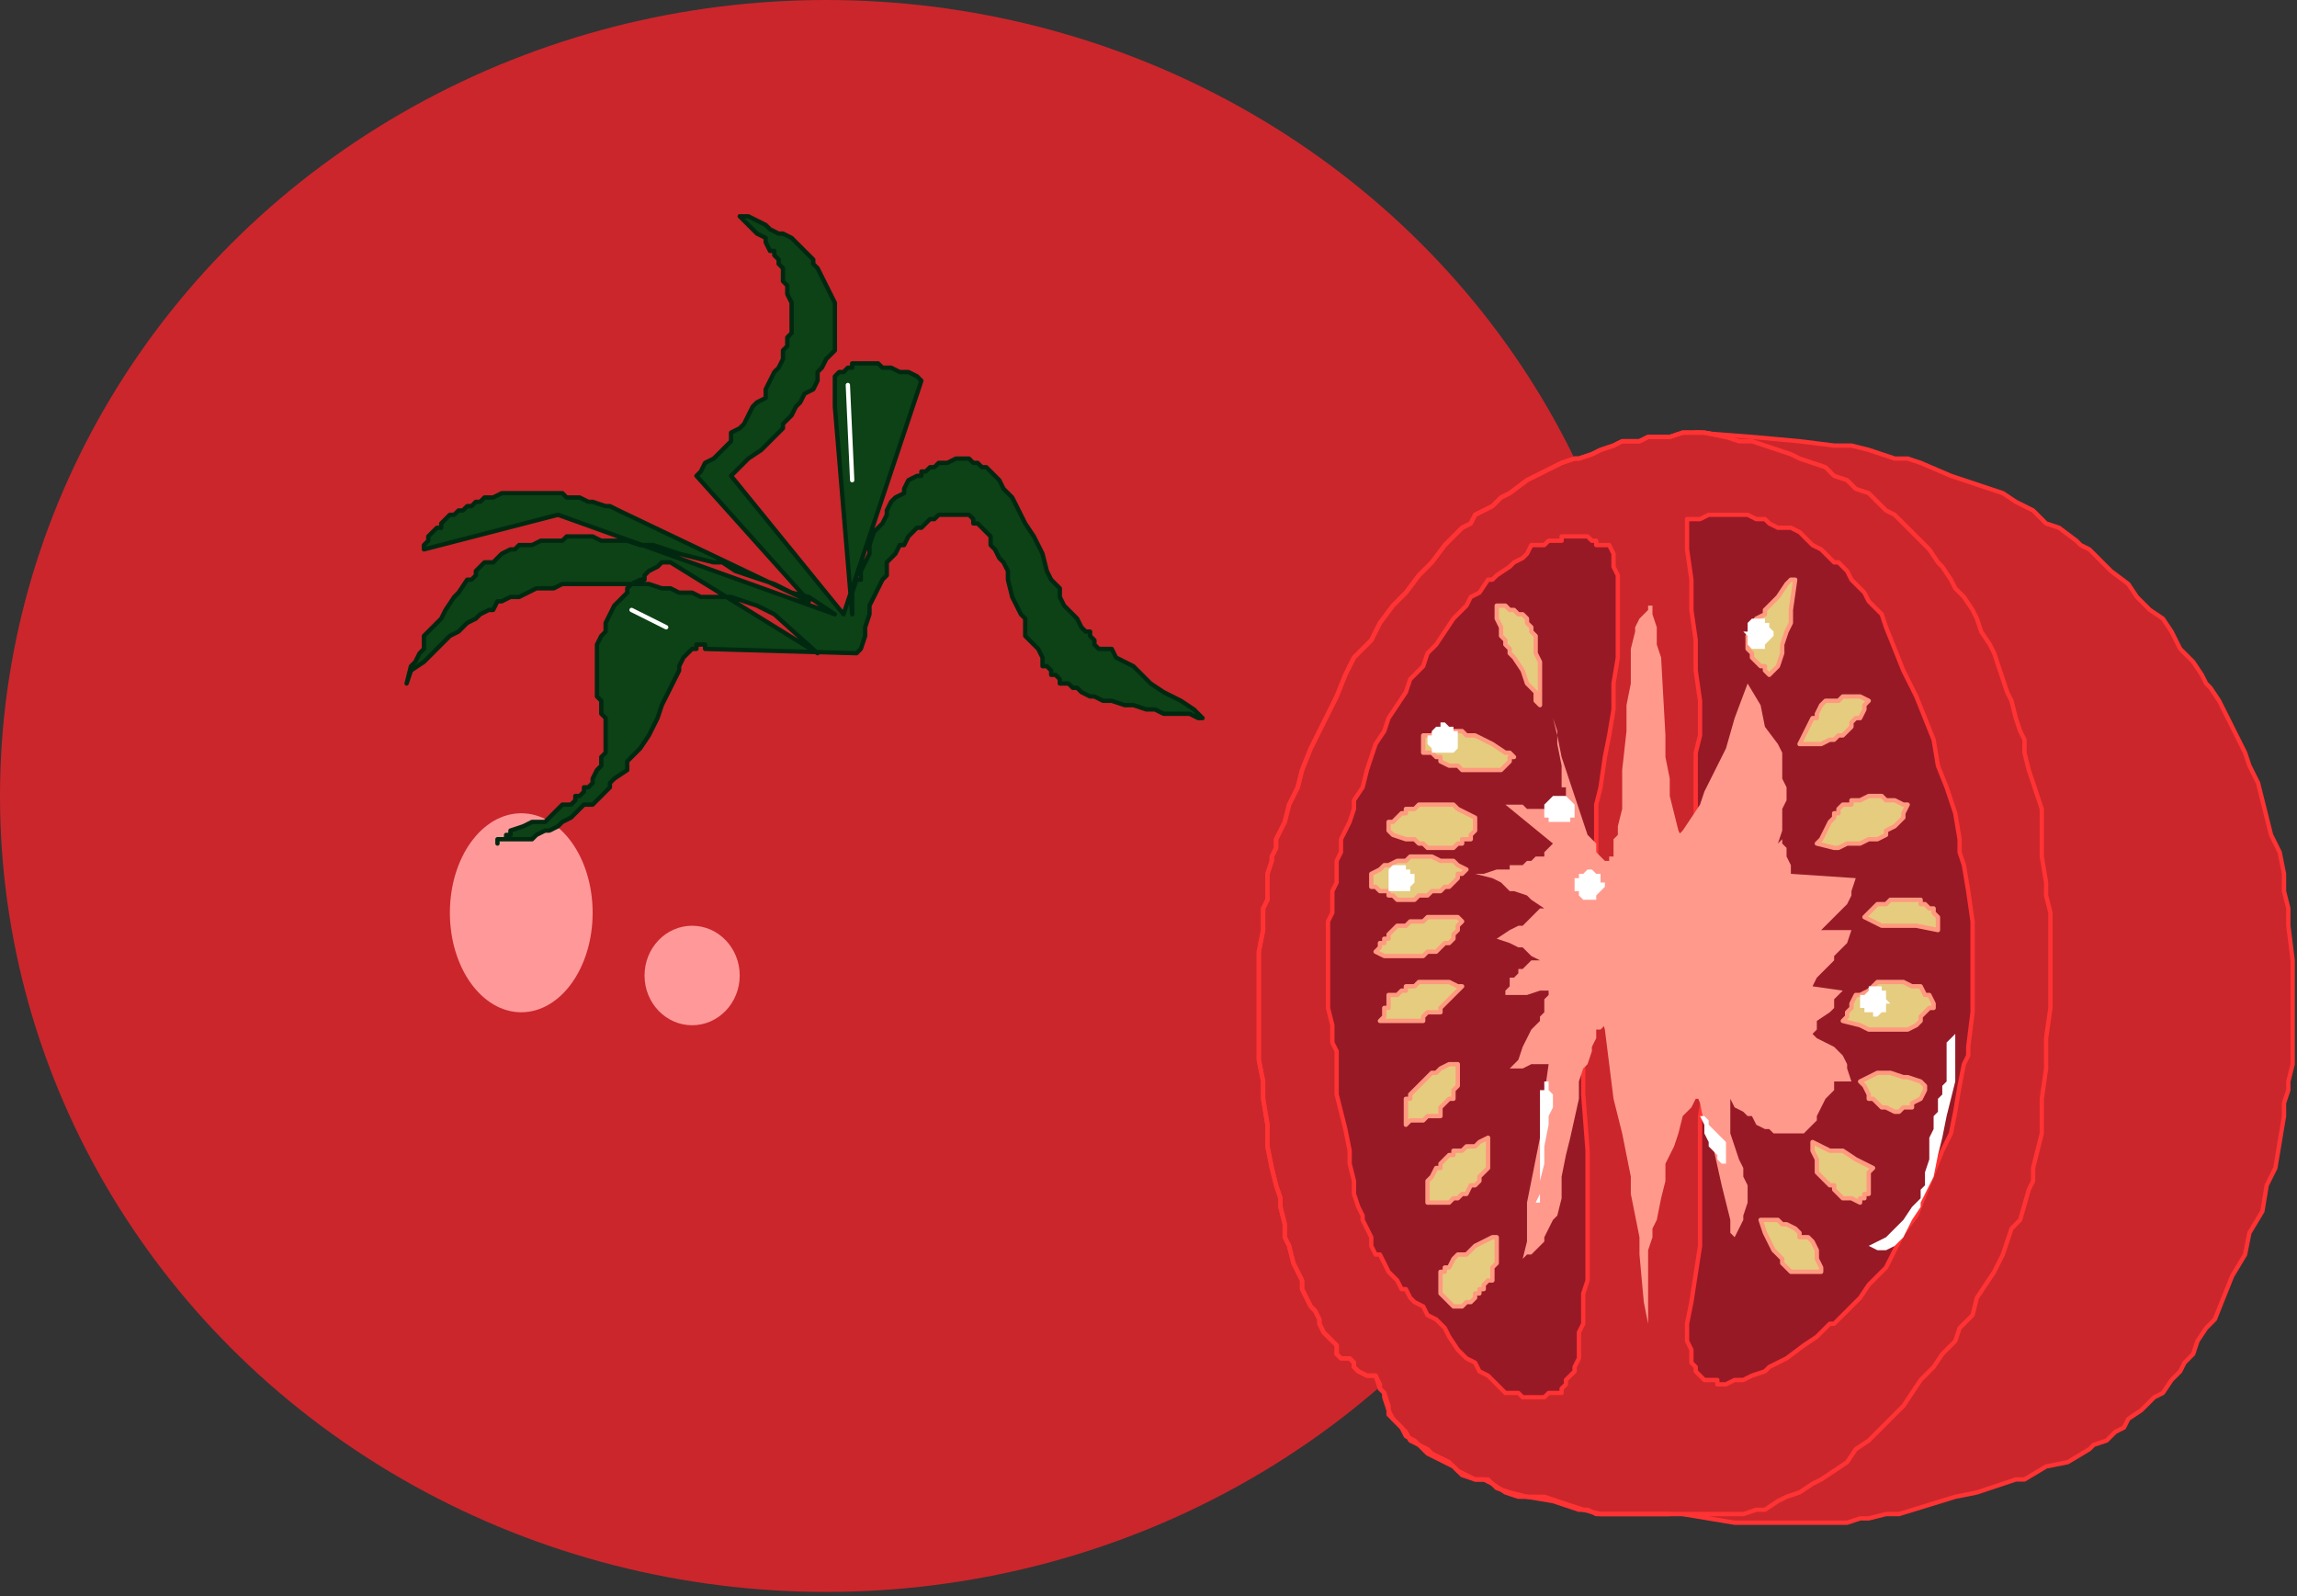 <?xml version="1.0" encoding="UTF-8" standalone="no"?>
<svg
   xmlns:dc="http://purl.org/dc/elements/1.1/"
   xmlns:cc="http://creativecommons.org/ns#"
   xmlns:rdf="http://www.w3.org/1999/02/22-rdf-syntax-ns#"
   xmlns:svg="http://www.w3.org/2000/svg"
   xmlns="http://www.w3.org/2000/svg"
   xmlns:sodipodi="http://sodipodi.sourceforge.net/DTD/sodipodi-0.dtd"
   xmlns:inkscape="http://www.inkscape.org/namespaces/inkscape"
   version="1.0"
   width="140.494mm"
   height="97.631mm"
   id="svg127"
   sodipodi:docname="FRUIT186.WMF">
  <rect width="100%" height="100%" fill="#333333" stroke="none"/>
  <sodipodi:namedview
     pagecolor="#ffffff"
     bordercolor="#666666"
     borderopacity="1"
     objecttolerance="10"
     gridtolerance="10"
     guidetolerance="10"
     inkscape:pageopacity="0"
     inkscape:pageshadow="2"
     inkscape:window-width="640"
     inkscape:window-height="480"
     id="namedview129" />
  <defs
     id="defs3">
    <pattern
       id="WMFhbasepattern"
       patternUnits="userSpaceOnUse"
       width="6"
       height="6"
       x="0"
       y="0" />
  </defs>
  <path
     style="fill:none;stroke:#ff3333;stroke-width:1px;stroke-linecap:round;stroke-linejoin:round;stroke-miterlimit:4;stroke-dasharray:none;stroke-opacity:1;"
     d="  M 356,222   L 356,226   L 356,230   L 356,234   L 356,238   L 355,241   L 355,245   L 354,248   L 353,252   L 353,255   L 352,258   L 351,262   L 350,265   L 349,268   L 348,271   L 346,274   L 345,278   L 344,280   L 342,283   L 341,286   L 339,289   L 337,291   L 335,294   L 333,297   L 331,299   L 329,302   L 327,304   L 325,306   L 323,309   L 321,311   L 318,313   L 317,315   L 314,317   L 312,319   L 309,321   L 307,322   L 304,325   L 301,326   L 299,328   L 297,330   L 294,331   L 292,332   L 289,334   L 286,335   L 284,336   L 281,337   L 278,338   L 276,339   L 273,340   L 270,341   L 268,342   L 265,342   L 262,343   L 260,343   L 257,344   L 255,345   L 253,345   L 249,345   L 247,345   L 245,346   L 242,346   L 240,346   L 237,345   L 235,345   L 233,345   L 227,345   L 221,345   L 216,346   L 210,346   L 205,346   L 200,346   L 195,346   L 190,346   L 185,345   L 181,345   L 177,345   L 173,344   L 169,344   L 165,343   L 161,342   L 157,342   L 154,342   L 151,341   L 148,340   L 145,339   L 141,338   L 139,337   L 136,336   L 133,335   L 131,334   L 129,333   L 126,331   L 124,330   L 122,329   L 120,327   L 118,326   L 117,324   L 114,322   L 113,321   L 111,319   L 110,318   L 109,315   L 107,314   L 106,311   L 105,310   L 103,307   L 102,306   L 101,303   L 100,301   L 99,298   L 98,296   L 97,294   L 96,291   L 95,289   L 94,286   L 93,280   L 92,278   L 91,274   L 90,269   L 88,262   L 86,256   L 83,242   L 83,239   L 83,235   L 83,231   L 83,228   L 84,224   L 84,221   L 85,218   L 85,214   L 86,210   L 86,207   L 87,204   L 88,201   L 89,198   L 90,195   L 90,192   L 92,190   L 93,186   L 94,184   L 96,182   L 98,178   L 99,176   L 101,174   L 102,171   L 104,169   L 106,166   L 108,165   L 110,162   L 112,160   L 114,158   L 116,156   L 118,154   L 121,153   L 123,150   L 126,149   L 128,147   L 130,146   L 133,144   L 136,142   L 138,141   L 141,140   L 144,138   L 147,137   L 150,136   L 153,134   L 156,134   L 159,133   L 162,131   L 165,130   L 169,130   L 172,129   L 176,128   L 179,127   L 182,126   L 185,126   L 189,125   L 193,124   L 197,124   L 200,123   L 204,123   L 208,122   L 211,122   L 215,122   L 219,122   L 223,122   L 227,121   L 230,121   L 238,121   L 245,121   L 249,121   L 252,121   L 256,121   L 259,122   L 262,122   L 265,122   L 269,122   L 272,122   L 275,123   L 278,123   L 281,124   L 284,125   L 287,126   L 289,126   L 292,127   L 295,128   L 297,129   L 300,130   L 302,130   L 305,131   L 308,133   L 309,134   L 312,135   L 314,136   L 317,138   L 319,139   L 321,141   L 323,142   L 325,144   L 326,146   L 329,147   L 330,149   L 332,151   L 333,153   L 335,155   L 337,157   L 338,159   L 340,162   L 341,163   L 342,166   L 344,169   L 345,171   L 345,174   L 347,176   L 348,179   L 349,182   L 349,185   L 350,188   L 351,191   L 352,194   L 353,198   L 353,201   L 353,204   L 354,207   L 355,211   L 355,214   L 355,218   L 356,222  "
     id="path5" />
  <ellipse
     style="fill:#cb262c;fill-rule:evenodd;fill-opacity:1;stroke:none;"
     cx="191"
     cy="184"
     rx="191"
     ry="184"
     id="ellipse7" />
  <ellipse
     style="fill:#ff9999;fill-rule:evenodd;fill-opacity:1;stroke:none;"
     cx="120.5"
     cy="211"
     rx="16.5"
     ry="23"
     id="ellipse9" />
  <ellipse
     style="fill:#ff9999;fill-rule:evenodd;fill-opacity:1;stroke:none;"
     cx="160"
     cy="225.5"
     rx="11"
     ry="11.5"
     id="ellipse11" />
  <path
     style="fill:#cb262c;fill-rule:evenodd;fill-opacity:1;stroke:none;"
     d="  M 178,142   L 178,142   L 177,142   L 177,142   L 174,142   L 173,143   L 173,143   L 171,143   L 170,143   L 169,144   L 167,145   L 165,146   L 165,146   L 164,146   L 163,147   L 161,149   L 160,150   L 159,151   L 158,152   L 157,153   L 157,154   L 156,155   L 155,156   L 154,158   L 153,159   L 153,161   L 152,162   L 150,166   L 149,169   L 147,171   L 145,174   L 145,176   L 144,177   L 143,178   L 142,179   L 144,178   L 145,177   L 146,176   L 148,174   L 149,174   L 151,172   L 153,171   L 155,170   L 157,170   L 159,169   L 162,167   L 167,166   L 171,165   L 175,163   L 179,162   L 181,161   L 182,160   L 184,159   L 186,158   L 187,158   L 188,157   L 189,156   L 189,156   L 191,154   L 191,154   L 192,154   L 193,152   L 194,150   L 195,150   L 196,149   L 197,147   L 198,147   L 200,148   L 202,148   L 205,149   L 209,150   L 211,150   L 214,151   L 219,153   L 225,154   L 227,155   L 229,156   L 233,157   L 235,157   L 238,158   L 241,158   L 239,157   L 238,157   L 237,156   L 237,155   L 236,154   L 235,154   L 233,153   L 233,151   L 230,149   L 229,147   L 227,146   L 226,146   L 226,146   L 225,145   L 225,145   L 224,144   L 223,144   L 222,143   L 221,143   L 220,143   L 219,142   L 218,142   L 217,142   L 217,142   L 217,141   L 216,141   L 216,140   L 216,140   L 215,139   L 215,139   L 214,139   L 214,138   L 213,138   L 213,138   L 213,138   L 212,138   L 212,138   L 211,138   L 210,138   L 209,138   L 211,136   L 212,134   L 213,132   L 213,130   L 213,130   L 211,130   L 210,130   L 209,130   L 207,130   L 205,130   L 202,130   L 200,130   L 197,131   L 194,132   L 192,133   L 189,134   L 184,134   L 179,136   L 175,138   L 178,142  z "
     id="path13" />
  <path
     style="fill:#0c4216;fill-rule:evenodd;fill-opacity:1;stroke:none;"
     d="  M 189,151   L 189,151   L 155,130   L 154,130   L 153,130   L 152,131   L 150,132   L 149,133   L 149,134   L 148,134   L 146,135   L 145,136   L 145,137   L 144,138   L 143,139   L 142,140   L 141,142   L 141,142   L 140,144   L 140,146   L 139,147   L 138,149   L 138,150   L 138,150   L 138,153   L 138,154   L 138,154   L 138,156   L 138,157   L 138,159   L 138,160   L 138,161   L 139,162   L 139,163   L 139,165   L 140,166   L 140,167   L 140,168   L 140,169   L 140,170   L 140,171   L 140,172   L 140,173   L 140,174   L 140,174   L 139,175   L 139,176   L 139,177   L 138,178   L 138,178   L 137,180   L 137,180   L 137,181   L 136,182   L 135,182   L 135,183   L 134,184   L 133,184   L 133,185   L 132,186   L 131,186   L 130,186   L 129,187   L 128,188   L 126,190   L 123,190   L 121,191   L 118,192   L 118,193   L 117,193   L 117,194   L 116,194   L 115,194   L 115,195   L 115,195   L 115,195   L 115,195   L 115,194   L 116,194   L 118,194   L 121,194   L 123,194   L 124,193   L 126,192   L 127,192   L 129,191   L 130,190   L 132,189   L 133,188   L 135,186   L 136,186   L 137,186   L 139,184   L 141,182   L 141,181   L 142,180   L 145,178   L 145,176   L 146,175   L 148,173   L 150,170   L 152,166   L 153,163   L 155,159   L 157,155   L 157,154   L 158,152   L 158,152   L 159,151   L 160,150   L 160,150   L 161,150   L 161,149   L 161,149   L 161,149   L 161,149   L 162,149   L 162,149   L 162,149   L 163,149   L 163,150   L 198,151   L 199,150   L 200,147   L 200,145   L 201,142   L 201,140   L 202,138   L 204,134   L 205,133   L 205,132   L 205,130   L 206,129   L 207,128   L 208,126   L 209,126   L 210,124   L 211,123   L 212,122   L 213,122   L 213,122   L 214,121   L 215,120   L 215,120   L 216,120   L 217,119   L 217,119   L 218,119   L 220,119   L 221,119   L 222,119   L 223,119   L 223,119   L 224,119   L 225,120   L 225,120   L 225,121   L 226,121   L 227,122   L 228,123   L 229,124   L 229,124   L 229,125   L 229,126   L 230,127   L 231,129   L 232,130   L 233,132   L 233,134   L 234,138   L 236,142   L 237,143   L 237,145   L 237,147   L 239,149   L 240,150   L 241,152   L 241,154   L 242,154   L 243,155   L 243,156   L 244,156   L 245,157   L 245,158   L 246,158   L 247,158   L 248,159   L 249,159   L 250,160   L 252,161   L 253,161   L 255,162   L 257,162   L 260,163   L 262,163   L 265,164   L 267,164   L 269,165   L 272,165   L 273,165   L 275,165   L 277,166   L 278,166   L 276,164   L 273,162   L 269,160   L 266,158   L 264,156   L 262,154   L 258,152   L 257,150   L 254,150   L 253,149   L 253,148   L 252,147   L 252,146   L 251,146   L 250,145   L 249,143   L 248,142   L 246,140   L 245,138   L 245,136   L 243,134   L 242,132   L 241,128   L 239,124   L 237,121   L 235,117   L 234,115   L 233,114   L 232,113   L 231,111   L 230,110   L 230,110   L 229,109   L 229,109   L 228,108   L 227,108   L 226,107   L 225,107   L 225,107   L 225,107   L 224,106   L 223,106   L 222,106   L 221,106   L 221,106   L 219,107   L 218,107   L 217,107   L 217,107   L 216,108   L 215,108   L 214,109   L 213,109   L 213,110   L 212,110   L 212,110   L 210,111   L 209,113   L 209,114   L 207,115   L 206,116   L 205,118   L 205,119   L 204,121   L 203,122   L 202,123   L 201,126   L 201,128   L 200,130   L 199,132   L 199,134   L 198,134   L 197,137   L 197,138   L 197,140   L 197,142   L 193,94   L 193,92   L 193,90   L 193,90   L 193,88   L 193,88   L 193,87   L 194,86   L 194,86   L 195,86   L 196,85   L 197,85   L 197,84   L 198,84   L 199,84   L 200,84   L 201,84   L 202,84   L 203,84   L 204,85   L 205,85   L 206,85   L 208,86   L 209,86   L 210,86   L 212,87   L 213,88   L 195,142   L 169,110   L 170,109   L 172,107   L 173,106   L 176,104   L 178,102   L 181,99   L 181,98   L 183,96   L 184,94   L 185,93   L 186,91   L 188,90   L 189,88   L 189,86   L 190,85   L 191,83   L 192,82   L 193,81   L 193,80   L 193,79   L 193,78   L 193,78   L 193,77   L 193,76   L 193,75   L 193,74   L 193,73   L 193,71   L 193,70   L 193,70   L 192,68   L 191,66   L 190,64   L 189,62   L 189,62   L 188,61   L 188,60   L 187,59   L 186,58   L 185,57   L 184,56   L 183,55   L 181,54   L 180,54   L 178,53   L 177,52   L 177,52   L 175,51   L 173,50   L 171,50   L 172,51   L 173,52   L 174,53   L 175,54   L 177,55   L 177,56   L 178,58   L 179,58   L 179,59   L 180,60   L 180,61   L 181,62   L 181,64   L 181,65   L 182,66   L 182,67   L 182,68   L 183,70   L 183,71   L 183,73   L 183,75   L 183,77   L 182,78   L 182,79   L 182,80   L 181,81   L 181,82   L 181,83   L 180,85   L 179,86   L 178,88   L 177,90   L 177,92   L 175,93   L 174,94   L 173,96   L 172,98   L 171,99   L 169,100   L 169,102   L 167,104   L 165,106   L 163,107   L 162,109   L 161,110   L 187,139   L 143,118   L 141,117   L 140,117   L 137,116   L 136,116   L 134,115   L 133,115   L 131,115   L 130,114   L 128,114   L 126,114   L 125,114   L 124,114   L 122,114   L 120,114   L 118,114   L 116,114   L 114,115   L 112,115   L 111,116   L 110,116   L 110,116   L 109,117   L 108,117   L 107,118   L 106,118   L 105,119   L 104,119   L 103,120   L 102,121   L 102,122   L 101,122   L 100,123   L 99,124   L 99,125   L 98,126   L 98,126   L 98,127   L 129,119   L 193,142   L 190,140   L 187,138   L 183,137   L 179,135   L 176,134   L 173,133   L 170,132   L 167,130   L 165,130   L 161,129   L 157,128   L 154,127   L 151,126   L 148,126   L 145,125   L 142,125   L 141,125   L 139,125   L 137,124   L 134,124   L 133,124   L 131,124   L 130,125   L 128,125   L 126,125   L 125,125   L 123,126   L 122,126   L 120,126   L 119,127   L 118,127   L 116,128   L 115,129   L 114,130   L 112,130   L 111,131   L 110,132   L 110,133   L 109,134   L 108,134   L 106,137   L 105,138   L 103,141   L 102,143   L 100,145   L 98,147   L 98,150   L 97,151   L 96,153   L 95,154   L 94,158   L 95,155   L 98,153   L 99,152   L 101,150   L 104,147   L 106,146   L 108,144   L 110,143   L 111,142   L 113,141   L 114,141   L 115,139   L 116,139   L 118,138   L 118,138   L 120,138   L 122,137   L 124,136   L 126,136   L 127,136   L 128,136   L 130,135   L 132,135   L 134,135   L 137,135   L 140,135   L 142,135   L 145,135   L 148,135   L 150,135   L 153,136   L 155,136   L 157,137   L 160,137   L 162,138   L 165,138   L 166,138   L 169,138   L 172,139   L 175,140   L 177,141   L 179,142   L 189,151  z "
     id="path15" />
  <path
     style="fill:none;stroke:#002810;stroke-width:1px;stroke-linecap:round;stroke-linejoin:round;stroke-miterlimit:4;stroke-dasharray:none;stroke-opacity:1;"
     d="  M 189,151   L 155,130   L 154,130   L 153,130   L 152,131   L 150,132   L 149,133   L 149,134   L 148,134   L 146,135   L 145,136   L 145,137   L 144,138   L 143,139   L 142,140   L 141,142   L 141,142   L 140,144   L 140,146   L 139,147   L 138,149   L 138,150   L 138,150   L 138,153   L 138,154   L 138,154   L 138,156   L 138,157   L 138,159   L 138,160   L 138,161   L 139,162   L 139,163   L 139,165   L 140,166   L 140,167   L 140,168   L 140,169   L 140,170   L 140,171   L 140,172   L 140,173   L 140,174   L 140,174   L 139,175   L 139,176   L 139,177   L 138,178   L 138,178   L 137,180   L 137,181   L 136,182   L 135,182   L 135,183   L 134,184   L 133,184   L 133,185   L 132,186   L 131,186   L 130,186   L 129,187   L 128,188   L 126,190   L 123,190   L 121,191   L 118,192   L 118,193   L 117,193   L 117,194   L 116,194   L 115,194   L 115,195   L 115,194   L 116,194   L 118,194   L 121,194   L 123,194   L 124,193   L 126,192   L 127,192   L 129,191   L 130,190   L 132,189   L 133,188   L 135,186   L 136,186   L 137,186   L 139,184   L 141,182   L 141,181   L 142,180   L 145,178   L 145,176   L 146,175   L 148,173   L 150,170   L 152,166   L 153,163   L 155,159   L 157,155   L 157,154   L 158,152   L 159,151   L 160,150   L 160,150   L 161,150   L 161,149   L 161,149   L 162,149   L 163,149   L 163,150   L 198,151   L 199,150   L 200,147   L 200,145   L 201,142   L 201,140   L 202,138   L 204,134   L 205,133   L 205,132   L 205,130   L 206,129   L 207,128   L 208,126   L 209,126   L 210,124   L 211,123   L 212,122   L 213,122   L 214,121   L 215,120   L 216,120   L 217,119   L 217,119   L 218,119   L 220,119   L 221,119   L 222,119   L 223,119   L 224,119   L 225,120   L 225,120   L 225,121   L 226,121   L 227,122   L 228,123   L 229,124   L 229,125   L 229,126   L 230,127   L 231,129   L 232,130   L 233,132   L 233,134   L 234,138   L 236,142   L 237,143   L 237,145   L 237,147   L 239,149   L 240,150   L 241,152   L 241,154   L 242,154   L 243,155   L 243,156   L 244,156   L 245,157   L 245,158   L 246,158   L 247,158   L 248,159   L 249,159   L 250,160   L 252,161   L 253,161   L 255,162   L 257,162   L 260,163   L 262,163   L 265,164   L 267,164   L 269,165   L 272,165   L 273,165   L 275,165   L 277,166   L 278,166   L 276,164   L 273,162   L 269,160   L 266,158   L 264,156   L 262,154   L 258,152   L 257,150   L 254,150   L 253,149   L 253,148   L 252,147   L 252,146   L 251,146   L 250,145   L 249,143   L 248,142   L 246,140   L 245,138   L 245,136   L 243,134   L 242,132   L 241,128   L 239,124   L 237,121   L 235,117   L 234,115   L 233,114   L 232,113   L 231,111   L 230,110   L 229,109   L 228,108   L 227,108   L 226,107   L 225,107   L 225,107   L 224,106   L 223,106   L 222,106   L 221,106   L 221,106   L 219,107   L 218,107   L 217,107   L 217,107   L 216,108   L 215,108   L 214,109   L 213,109   L 213,110   L 212,110   L 210,111   L 209,113   L 209,114   L 207,115   L 206,116   L 205,118   L 205,119   L 204,121   L 203,122   L 202,123   L 201,126   L 201,128   L 200,130   L 199,132   L 199,134   L 198,134   L 197,137   L 197,138   L 197,140   L 197,142   L 193,94   L 193,92   L 193,90   L 193,90   L 193,88   L 193,87   L 194,86   L 194,86   L 195,86   L 196,85   L 197,85   L 197,84   L 198,84   L 199,84   L 200,84   L 201,84   L 202,84   L 203,84   L 204,85   L 205,85   L 206,85   L 208,86   L 209,86   L 210,86   L 212,87   L 213,88   L 195,142   L 169,110   L 170,109   L 172,107   L 173,106   L 176,104   L 178,102   L 181,99   L 181,98   L 183,96   L 184,94   L 185,93   L 186,91   L 188,90   L 189,88   L 189,86   L 190,85   L 191,83   L 192,82   L 193,81   L 193,80   L 193,79   L 193,78   L 193,78   L 193,77   L 193,76   L 193,75   L 193,74   L 193,73   L 193,71   L 193,70   L 193,70   L 192,68   L 191,66   L 190,64   L 189,62   L 189,62   L 188,61   L 188,60   L 187,59   L 186,58   L 185,57   L 184,56   L 183,55   L 181,54   L 180,54   L 178,53   L 177,52   L 177,52   L 175,51   L 173,50   L 171,50   L 172,51   L 173,52   L 174,53   L 175,54   L 177,55   L 177,56   L 178,58   L 179,58   L 179,59   L 180,60   L 180,61   L 181,62   L 181,64   L 181,65   L 182,66   L 182,67   L 182,68   L 183,70   L 183,71   L 183,73   L 183,75   L 183,77   L 182,78   L 182,79   L 182,80   L 181,81   L 181,82   L 181,83   L 180,85   L 179,86   L 178,88   L 177,90   L 177,92   L 175,93   L 174,94   L 173,96   L 172,98   L 171,99   L 169,100   L 169,102   L 167,104   L 165,106   L 163,107   L 162,109   L 161,110   L 187,139   L 143,118   L 141,117   L 140,117   L 137,116   L 136,116   L 134,115   L 133,115   L 131,115   L 130,114   L 128,114   L 126,114   L 125,114   L 124,114   L 122,114   L 120,114   L 118,114   L 116,114   L 114,115   L 112,115   L 111,116   L 110,116   L 110,116   L 109,117   L 108,117   L 107,118   L 106,118   L 105,119   L 104,119   L 103,120   L 102,121   L 102,122   L 101,122   L 100,123   L 99,124   L 99,125   L 98,126   L 98,126   L 98,127   L 129,119   L 193,142   L 190,140   L 187,138   L 183,137   L 179,135   L 176,134   L 173,133   L 170,132   L 167,130   L 165,130   L 161,129   L 157,128   L 154,127   L 151,126   L 148,126   L 145,125   L 142,125   L 141,125   L 139,125   L 137,124   L 134,124   L 133,124   L 131,124   L 130,125   L 128,125   L 126,125   L 125,125   L 123,126   L 122,126   L 120,126   L 119,127   L 118,127   L 116,128   L 115,129   L 114,130   L 112,130   L 111,131   L 110,132   L 110,133   L 109,134   L 108,134   L 106,137   L 105,138   L 103,141   L 102,143   L 100,145   L 98,147   L 98,150   L 97,151   L 96,153   L 95,154   L 94,158   L 95,155   L 98,153   L 99,152   L 101,150   L 104,147   L 106,146   L 108,144   L 110,143   L 111,142   L 113,141   L 114,141   L 115,139   L 116,139   L 118,138   L 118,138   L 120,138   L 122,137   L 124,136   L 126,136   L 127,136   L 128,136   L 130,135   L 132,135   L 134,135   L 137,135   L 140,135   L 142,135   L 145,135   L 148,135   L 150,135   L 153,136   L 155,136   L 157,137   L 160,137   L 162,138   L 165,138   L 166,138   L 169,138   L 172,139   L 175,140   L 177,141   L 179,142   L 189,151  "
     id="path17" />
  <path
     style="fill:none;stroke:#ffffff;stroke-width:1px;stroke-linecap:round;stroke-linejoin:round;stroke-miterlimit:4;stroke-dasharray:none;stroke-opacity:1;"
     d="  M 146,141   L 154,145  "
     id="path19" />
  <path
     style="fill:none;stroke:#ffffff;stroke-width:1px;stroke-linecap:round;stroke-linejoin:round;stroke-miterlimit:4;stroke-dasharray:none;stroke-opacity:1;"
     d="  M 196,89   L 197,111  "
     id="path21" />
  <path
     style="fill:#cb262c;fill-rule:evenodd;fill-opacity:1;stroke:none;"
     d="  M 392,100   L 392,100   L 405,101   L 416,102   L 424,103   L 428,103   L 432,104   L 435,105   L 438,106   L 441,106   L 444,107   L 451,110   L 460,113   L 463,114   L 466,116   L 470,118   L 473,121   L 476,122   L 480,125   L 481,126   L 483,127   L 486,130   L 488,132   L 492,135   L 494,138   L 497,141   L 500,143   L 502,146   L 504,150   L 507,153   L 509,156   L 510,158   L 511,159   L 513,162   L 515,166   L 517,170   L 519,174   L 520,177   L 522,181   L 523,185   L 524,189   L 525,193   L 527,197   L 528,202   L 528,206   L 529,210   L 529,214   L 530,222   L 530,228   L 530,234   L 530,241   L 530,243   L 530,246   L 529,250   L 529,252   L 528,255   L 528,258   L 527,264   L 526,270   L 524,274   L 523,280   L 520,285   L 519,290   L 516,295   L 514,300   L 512,305   L 510,307   L 508,310   L 507,313   L 505,315   L 504,317   L 502,319   L 500,322   L 498,323   L 496,325   L 495,326   L 492,328   L 491,330   L 489,331   L 487,333   L 484,334   L 483,335   L 478,338   L 473,339   L 468,342   L 466,342   L 463,343   L 460,344   L 457,345   L 452,346   L 439,350   L 436,350   L 432,351   L 430,351   L 427,352   L 424,352   L 420,352   L 417,352   L 414,352   L 408,352   L 401,352   L 389,350   L 390,311   L 391,270   L 392,223   L 393,200   L 393,178   L 393,156   L 393,137   L 393,122   L 393,110   L 393,105   L 393,103   L 393,102   L 393,100   L 393,100   L 392,100  z "
     id="path23" />
  <path
     style="fill:none;stroke:#ff3333;stroke-width:1px;stroke-linecap:round;stroke-linejoin:round;stroke-miterlimit:4;stroke-dasharray:none;stroke-opacity:1;"
     d="  M 392,100   L 405,101   L 416,102   L 424,103   L 428,103   L 432,104   L 435,105   L 438,106   L 441,106   L 444,107   L 451,110   L 460,113   L 463,114   L 466,116   L 470,118   L 473,121   L 476,122   L 480,125   L 481,126   L 483,127   L 486,130   L 488,132   L 492,135   L 494,138   L 497,141   L 500,143   L 502,146   L 504,150   L 507,153   L 509,156   L 510,158   L 511,159   L 513,162   L 515,166   L 517,170   L 519,174   L 520,177   L 522,181   L 523,185   L 524,189   L 525,193   L 527,197   L 528,202   L 528,206   L 529,210   L 529,214   L 530,222   L 530,228   L 530,234   L 530,241   L 530,243   L 530,246   L 529,250   L 529,252   L 528,255   L 528,258   L 527,264   L 526,270   L 524,274   L 523,280   L 520,285   L 519,290   L 516,295   L 514,300   L 512,305   L 510,307   L 508,310   L 507,313   L 505,315   L 504,317   L 502,319   L 500,322   L 498,323   L 496,325   L 495,326   L 492,328   L 491,330   L 489,331   L 487,333   L 484,334   L 483,335   L 478,338   L 473,339   L 468,342   L 466,342   L 463,343   L 460,344   L 457,345   L 452,346   L 439,350   L 436,350   L 432,351   L 430,351   L 427,352   L 424,352   L 420,352   L 417,352   L 414,352   L 408,352   L 401,352   L 389,350   L 390,311   L 391,270   L 392,223   L 393,200   L 393,178   L 393,156   L 393,137   L 393,122   L 393,110   L 393,105   L 393,103   L 393,102   L 393,100   L 392,100  "
     id="path25" />
  <path
     style="fill:#cb262c;fill-rule:evenodd;fill-opacity:1;stroke:none;"
     d="  M 399,101   L 399,101   L 402,102   L 405,102   L 408,103   L 411,104   L 414,105   L 416,106   L 419,107   L 422,108   L 424,110   L 427,111   L 429,113   L 432,114   L 434,116   L 436,118   L 438,119   L 440,121   L 442,123   L 444,125   L 446,127   L 448,130   L 449,131   L 451,134   L 452,136   L 454,138   L 456,141   L 457,143   L 458,146   L 460,149   L 461,151   L 462,154   L 464,160   L 465,162   L 466,166   L 467,169   L 468,171   L 468,174   L 469,178   L 471,184   L 472,187   L 472,190   L 472,198   L 473,204   L 473,207   L 474,211   L 474,218   L 474,225   L 474,233   L 473,240   L 473,243   L 473,247   L 472,254   L 472,262   L 470,270   L 470,273   L 469,275   L 467,282   L 465,284   L 464,287   L 463,290   L 461,294   L 457,300   L 456,304   L 453,307   L 452,310   L 449,313   L 447,316   L 444,319   L 442,322   L 440,325   L 437,328   L 435,330   L 432,333   L 429,335   L 427,338   L 424,340   L 421,342   L 419,343   L 416,345   L 413,346   L 411,347   L 408,349   L 406,349   L 403,350   L 400,350   L 398,350   L 396,350   L 393,350   L 389,350   L 386,350   L 380,350   L 373,350   L 370,350   L 366,349   L 363,348   L 360,347   L 357,346   L 353,346   L 349,345   L 346,344   L 344,342   L 341,342   L 337,340   L 335,338   L 333,337   L 331,336   L 330,335   L 328,334   L 327,333   L 325,332   L 324,330   L 322,328   L 321,327   L 321,326   L 320,323   L 320,322   L 319,321   L 319,320   L 318,318   L 317,318   L 317,318   L 316,318   L 314,317   L 313,316   L 313,315   L 312,314   L 310,314   L 309,313   L 309,311   L 308,310   L 307,309   L 306,308   L 305,306   L 305,305   L 304,303   L 303,302   L 302,300   L 301,298   L 301,296   L 299,292   L 298,288   L 297,286   L 297,283   L 296,279   L 296,277   L 295,274   L 294,270   L 293,265   L 293,260   L 292,254   L 292,252   L 292,250   L 291,245   L 291,239   L 291,234   L 291,230   L 291,227   L 291,225   L 291,222   L 291,220   L 292,215   L 292,210   L 293,208   L 293,206   L 293,202   L 294,199   L 294,198   L 295,196   L 295,194   L 297,190   L 298,186   L 300,182   L 301,178   L 303,173   L 305,169   L 307,165   L 309,161   L 311,156   L 313,152   L 317,148   L 319,144   L 322,140   L 325,137   L 328,133   L 331,130   L 334,126   L 338,122   L 340,121   L 341,119   L 345,117   L 347,115   L 349,114   L 353,111   L 357,109   L 361,107   L 364,106   L 365,106   L 368,105   L 370,104   L 373,103   L 375,102   L 377,102   L 379,102   L 381,101   L 384,101   L 386,101   L 389,100   L 392,100   L 394,100   L 399,101  z "
     id="path27" />
  <path
     style="fill:none;stroke:#ff3333;stroke-width:1px;stroke-linecap:round;stroke-linejoin:round;stroke-miterlimit:4;stroke-dasharray:none;stroke-opacity:1;"
     d="  M 399,101   L 402,102   L 405,102   L 408,103   L 411,104   L 414,105   L 416,106   L 419,107   L 422,108   L 424,110   L 427,111   L 429,113   L 432,114   L 434,116   L 436,118   L 438,119   L 440,121   L 442,123   L 444,125   L 446,127   L 448,130   L 449,131   L 451,134   L 452,136   L 454,138   L 456,141   L 457,143   L 458,146   L 460,149   L 461,151   L 462,154   L 464,160   L 465,162   L 466,166   L 467,169   L 468,171   L 468,174   L 469,178   L 471,184   L 472,187   L 472,190   L 472,198   L 473,204   L 473,207   L 474,211   L 474,218   L 474,225   L 474,233   L 473,240   L 473,243   L 473,247   L 472,254   L 472,262   L 470,270   L 470,273   L 469,275   L 467,282   L 465,284   L 464,287   L 463,290   L 461,294   L 457,300   L 456,304   L 453,307   L 452,310   L 449,313   L 447,316   L 444,319   L 442,322   L 440,325   L 437,328   L 435,330   L 432,333   L 429,335   L 427,338   L 424,340   L 421,342   L 419,343   L 416,345   L 413,346   L 411,347   L 408,349   L 406,349   L 403,350   L 400,350   L 398,350   L 396,350   L 393,350   L 389,350   L 386,350   L 380,350   L 373,350   L 370,350   L 366,349   L 363,348   L 360,347   L 357,346   L 353,346   L 349,345   L 346,344   L 344,342   L 341,342   L 337,340   L 335,338   L 333,337   L 331,336   L 330,335   L 328,334   L 327,333   L 325,332   L 324,330   L 322,328   L 321,327   L 321,326   L 320,323   L 320,322   L 319,321   L 319,320   L 318,318   L 317,318   L 317,318   L 316,318   L 314,317   L 313,316   L 313,315   L 312,314   L 310,314   L 309,313   L 309,311   L 308,310   L 307,309   L 306,308   L 305,306   L 305,305   L 304,303   L 303,302   L 302,300   L 301,298   L 301,296   L 299,292   L 298,288   L 297,286   L 297,283   L 296,279   L 296,277   L 295,274   L 294,270   L 293,265   L 293,260   L 292,254   L 292,252   L 292,250   L 291,245   L 291,239   L 291,234   L 291,230   L 291,227   L 291,225   L 291,222   L 291,220   L 292,215   L 292,210   L 293,208   L 293,206   L 293,202   L 294,199   L 294,198   L 295,196   L 295,194   L 297,190   L 298,186   L 300,182   L 301,178   L 303,173   L 305,169   L 307,165   L 309,161   L 311,156   L 313,152   L 317,148   L 319,144   L 322,140   L 325,137   L 328,133   L 331,130   L 334,126   L 338,122   L 340,121   L 341,119   L 345,117   L 347,115   L 349,114   L 353,111   L 357,109   L 361,107   L 364,106   L 365,106   L 368,105   L 370,104   L 373,103   L 375,102   L 377,102   L 379,102   L 381,101   L 384,101   L 386,101   L 389,100   L 392,100   L 394,100   L 399,101  "
     id="path29" />
  <path
     style="fill:#971926;fill-rule:evenodd;fill-opacity:1;stroke:none;"
     d="  M 392,178   L 392,178   L 392,174   L 393,170   L 393,162   L 392,155   L 392,148   L 391,141   L 391,134   L 390,127   L 390,123   L 390,120   L 393,120   L 395,119   L 397,119   L 399,119   L 400,119   L 402,119   L 404,119   L 406,120   L 408,120   L 409,121   L 411,122   L 412,122   L 414,122   L 416,123   L 417,124   L 419,126   L 421,127   L 424,130   L 425,130   L 427,132   L 428,134   L 431,137   L 432,139   L 435,142   L 436,145   L 440,155   L 443,161   L 445,166   L 447,171   L 448,177   L 450,182   L 452,188   L 453,194   L 453,197   L 454,200   L 455,206   L 456,213   L 456,216   L 456,219   L 456,226   L 456,234   L 455,242   L 455,244   L 454,246   L 453,251   L 452,257   L 451,262   L 450,264   L 449,266   L 447,271   L 445,276   L 443,281   L 440,285   L 438,289   L 436,293   L 432,297   L 430,300   L 428,302   L 428,302   L 426,304   L 424,306   L 423,306   L 422,307   L 420,309   L 417,311   L 413,314   L 409,316   L 408,317   L 405,318   L 403,319   L 402,319   L 401,319   L 399,320   L 397,320   L 397,319   L 395,319   L 394,319   L 393,318   L 393,318   L 393,318   L 393,318   L 392,317   L 392,316   L 391,315   L 391,314   L 391,312   L 390,310   L 390,306   L 391,301   L 393,288   L 393,286   L 393,283   L 393,281   L 393,279   L 393,278   L 393,277   L 393,275   L 393,270   L 393,264   L 393,258   L 394,252   L 394,246   L 394,241   L 394,238   L 394,237   L 393,237   L 393,237   L 392,236   L 391,236   L 389,234   L 388,233   L 386,231   L 385,231   L 385,230   L 384,230   L 383,230   L 381,229   L 381,229   L 380,229   L 379,229   L 378,229   L 377,230   L 375,230   L 373,231   L 372,233   L 370,234   L 369,234   L 369,234   L 368,234   L 367,234   L 367,236   L 366,238   L 366,242   L 366,246   L 366,253   L 367,266   L 367,282   L 367,289   L 367,296   L 366,299   L 366,302   L 366,306   L 365,308   L 365,311   L 365,314   L 364,316   L 364,317   L 363,318   L 362,319   L 362,320   L 361,321   L 361,322   L 360,322   L 359,322   L 359,322   L 358,322   L 357,323   L 357,323   L 356,323   L 355,323   L 354,323   L 353,323   L 353,323   L 352,323   L 351,322   L 350,322   L 349,322   L 348,322   L 347,321   L 346,320   L 345,319   L 345,319   L 344,318   L 342,317   L 341,315   L 339,314   L 337,312   L 335,309   L 334,307   L 333,306   L 332,305   L 330,304   L 329,302   L 327,301   L 326,300   L 325,298   L 325,298   L 324,298   L 323,296   L 321,294   L 321,294   L 320,292   L 319,290   L 318,290   L 317,288   L 317,286   L 317,286   L 316,284   L 315,282   L 315,281   L 314,279   L 313,276   L 313,273   L 312,269   L 312,266   L 311,261   L 310,257   L 309,253   L 309,249   L 309,245   L 309,243   L 308,241   L 308,239   L 308,237   L 307,233   L 307,229   L 307,226   L 307,224   L 307,222   L 307,220   L 307,218   L 307,215   L 307,213   L 308,211   L 308,209   L 308,206   L 309,204   L 309,202   L 309,199   L 310,197   L 310,194   L 311,192   L 312,190   L 313,187   L 313,185   L 315,182   L 316,178   L 317,175   L 318,172   L 320,169   L 321,166   L 323,163   L 325,160   L 326,157   L 329,154   L 330,151   L 332,149   L 334,146   L 336,143   L 338,141   L 339,140   L 340,138   L 342,137   L 344,134   L 345,134   L 346,133   L 349,131   L 350,130   L 352,129   L 353,128   L 354,126   L 356,126   L 357,126   L 358,125   L 360,125   L 361,125   L 361,124   L 362,124   L 363,124   L 365,124   L 365,124   L 366,124   L 367,124   L 368,125   L 369,125   L 369,126   L 371,126   L 371,126   L 372,126   L 373,128   L 373,130   L 373,131   L 374,133   L 374,134   L 374,137   L 374,139   L 374,142   L 374,146   L 374,152   L 373,158   L 373,164   L 372,170   L 371,175   L 370,182   L 369,186   L 369,190   L 369,192   L 369,194   L 369,196   L 369,198   L 370,200   L 370,200   L 370,200   L 371,200   L 371,200   L 371,201   L 372,201   L 372,202   L 373,202   L 373,204   L 374,206   L 375,207   L 375,208   L 376,208   L 376,208   L 376,208   L 377,208   L 377,208   L 377,208   L 377,208   L 378,208   L 379,207   L 381,206   L 384,205   L 385,203   L 387,202   L 388,202   L 389,202   L 389,202   L 390,202   L 390,202   L 390,202   L 390,202   L 391,202   L 391,201   L 392,200   L 392,198   L 392,197   L 392,194   L 392,193   L 392,190   L 392,186   L 392,182   L 392,179   L 392,178  z "
     id="path31" />
  <path
     style="fill:none;stroke:#ff3333;stroke-width:1px;stroke-linecap:round;stroke-linejoin:round;stroke-miterlimit:4;stroke-dasharray:none;stroke-opacity:1;"
     d="  M 392,178   L 392,174   L 393,170   L 393,162   L 392,155   L 392,148   L 391,141   L 391,134   L 390,127   L 390,123   L 390,120   L 393,120   L 395,119   L 397,119   L 399,119   L 400,119   L 402,119   L 404,119   L 406,120   L 408,120   L 409,121   L 411,122   L 412,122   L 414,122   L 416,123   L 417,124   L 419,126   L 421,127   L 424,130   L 425,130   L 427,132   L 428,134   L 431,137   L 432,139   L 435,142   L 436,145   L 440,155   L 443,161   L 445,166   L 447,171   L 448,177   L 450,182   L 452,188   L 453,194   L 453,197   L 454,200   L 455,206   L 456,213   L 456,216   L 456,219   L 456,226   L 456,234   L 455,242   L 455,244   L 454,246   L 453,251   L 452,257   L 451,262   L 450,264   L 449,266   L 447,271   L 445,276   L 443,281   L 440,285   L 438,289   L 436,293   L 432,297   L 430,300   L 428,302   L 428,302   L 426,304   L 424,306   L 423,306   L 422,307   L 420,309   L 417,311   L 413,314   L 409,316   L 408,317   L 405,318   L 403,319   L 402,319   L 401,319   L 399,320   L 397,320   L 397,319   L 395,319   L 394,319   L 393,318   L 393,318   L 393,318   L 392,317   L 392,316   L 391,315   L 391,314   L 391,312   L 390,310   L 390,306   L 391,301   L 393,288   L 393,286   L 393,283   L 393,281   L 393,279   L 393,278   L 393,277   L 393,275   L 393,270   L 393,264   L 393,258   L 394,252   L 394,246   L 394,241   L 394,238   L 394,237   L 393,237   L 393,237   L 392,236   L 391,236   L 389,234   L 388,233   L 386,231   L 385,231   L 385,230   L 384,230   L 383,230   L 381,229   L 381,229   L 380,229   L 379,229   L 378,229   L 377,230   L 375,230   L 373,231   L 372,233   L 370,234   L 369,234   L 369,234   L 368,234   L 367,234   L 367,236   L 366,238   L 366,242   L 366,246   L 366,253   L 367,266   L 367,282   L 367,289   L 367,296   L 366,299   L 366,302   L 366,306   L 365,308   L 365,311   L 365,314   L 364,316   L 364,317   L 363,318   L 362,319   L 362,320   L 361,321   L 361,322   L 360,322   L 359,322   L 358,322   L 357,323   L 357,323   L 356,323   L 355,323   L 354,323   L 353,323   L 353,323   L 352,323   L 351,322   L 350,322   L 349,322   L 348,322   L 347,321   L 346,320   L 345,319   L 345,319   L 344,318   L 342,317   L 341,315   L 339,314   L 337,312   L 335,309   L 334,307   L 333,306   L 332,305   L 330,304   L 329,302   L 327,301   L 326,300   L 325,298   L 325,298   L 324,298   L 323,296   L 321,294   L 321,294   L 320,292   L 319,290   L 318,290   L 317,288   L 317,286   L 317,286   L 316,284   L 315,282   L 315,281   L 314,279   L 313,276   L 313,273   L 312,269   L 312,266   L 311,261   L 310,257   L 309,253   L 309,249   L 309,245   L 309,243   L 308,241   L 308,239   L 308,237   L 307,233   L 307,229   L 307,226   L 307,224   L 307,222   L 307,220   L 307,218   L 307,215   L 307,213   L 308,211   L 308,209   L 308,206   L 309,204   L 309,202   L 309,199   L 310,197   L 310,194   L 311,192   L 312,190   L 313,187   L 313,185   L 315,182   L 316,178   L 317,175   L 318,172   L 320,169   L 321,166   L 323,163   L 325,160   L 326,157   L 329,154   L 330,151   L 332,149   L 334,146   L 336,143   L 338,141   L 339,140   L 340,138   L 342,137   L 344,134   L 345,134   L 346,133   L 349,131   L 350,130   L 352,129   L 353,128   L 354,126   L 356,126   L 357,126   L 358,125   L 360,125   L 361,125   L 361,124   L 362,124   L 363,124   L 365,124   L 365,124   L 366,124   L 367,124   L 368,125   L 369,125   L 369,126   L 371,126   L 371,126   L 372,126   L 373,128   L 373,130   L 373,131   L 374,133   L 374,134   L 374,137   L 374,139   L 374,142   L 374,146   L 374,152   L 373,158   L 373,164   L 372,170   L 371,175   L 370,182   L 369,186   L 369,190   L 369,192   L 369,194   L 369,196   L 369,198   L 370,200   L 371,200   L 371,201   L 372,201   L 372,202   L 373,202   L 373,204   L 374,206   L 375,207   L 375,208   L 376,208   L 377,208   L 377,208   L 378,208   L 379,207   L 381,206   L 384,205   L 385,203   L 387,202   L 388,202   L 389,202   L 389,202   L 390,202   L 390,202   L 390,202   L 391,202   L 391,201   L 392,200   L 392,198   L 392,197   L 392,194   L 392,193   L 392,190   L 392,186   L 392,182   L 392,179   L 392,178  "
     id="path33" />
  <path
     style="fill:#ff998c;fill-rule:evenodd;fill-opacity:1;stroke:none;"
     d="  M 377,201   L 377,201   L 376,201   L 375,201   L 374,201   L 373,200   L 372,199   L 371,199   L 370,198   L 369,197   L 369,196   L 369,195   L 367,193   L 366,190   L 365,187   L 364,184   L 363,181   L 361,175   L 360,170   L 359,166   L 360,169   L 360,172   L 361,177   L 361,179   L 361,180   L 361,182   L 362,182   L 362,184   L 362,187   L 361,187   L 360,187   L 359,187   L 358,187   L 357,187   L 355,187   L 353,187   L 352,186   L 348,186   L 359,195   L 358,196   L 357,197   L 357,197   L 357,198   L 357,198   L 356,198   L 355,198   L 355,198   L 354,199   L 353,199   L 352,200   L 351,200   L 349,200   L 349,201   L 346,201   L 343,202   L 342,202   L 341,202   L 345,203   L 347,204   L 349,206   L 350,206   L 353,207   L 354,208   L 357,210   L 356,210   L 355,211   L 354,212   L 353,213   L 352,214   L 351,214   L 349,215   L 346,217   L 349,218   L 351,219   L 352,219   L 353,220   L 354,221   L 356,222   L 354,222   L 353,223   L 353,223   L 352,224   L 351,224   L 351,225   L 350,226   L 349,226   L 349,226   L 349,227   L 349,228   L 348,229   L 348,230   L 348,230   L 350,230   L 353,230   L 356,229   L 357,229   L 358,229   L 358,230   L 357,231   L 357,233   L 357,234   L 356,235   L 356,236   L 355,237   L 354,238   L 352,242   L 351,245   L 350,246   L 349,247   L 352,247   L 354,246   L 355,246   L 356,246   L 357,246   L 358,246   L 357,253   L 357,258   L 355,268   L 354,273   L 353,278   L 353,284   L 353,287   L 352,291   L 353,290   L 353,290   L 354,290   L 355,289   L 356,288   L 357,287   L 357,286   L 358,284   L 359,282   L 360,281   L 361,277   L 361,272   L 362,267   L 363,263   L 365,254   L 365,250   L 366,247   L 367,246   L 368,243   L 368,242   L 369,240   L 369,238   L 370,238   L 372,236   L 373,235   L 373,235   L 374,234   L 376,234   L 377,234   L 377,234   L 378,234   L 379,234   L 380,234   L 380,234   L 381,235   L 381,235   L 383,236   L 385,238   L 385,238   L 386,240   L 388,242   L 389,244   L 389,246   L 390,248   L 391,250   L 393,255   L 394,260   L 396,265   L 398,274   L 400,282   L 400,283   L 400,285   L 401,286   L 401,286   L 402,284   L 403,282   L 403,281   L 404,278   L 404,276   L 404,274   L 403,272   L 403,270   L 402,268   L 401,265   L 400,262   L 400,260   L 400,258   L 400,256   L 400,254   L 401,256   L 403,257   L 404,258   L 405,258   L 406,260   L 408,261   L 409,261   L 410,262   L 412,262   L 413,262   L 414,262   L 416,262   L 417,262   L 418,261   L 418,261   L 420,259   L 420,258   L 421,256   L 422,254   L 423,253   L 424,252   L 424,251   L 424,250   L 425,250   L 426,250   L 427,250   L 428,250   L 427,247   L 427,246   L 426,244   L 424,242   L 424,242   L 422,241   L 420,240   L 419,239   L 420,238   L 420,236   L 423,234   L 424,233   L 424,231   L 425,230   L 426,229   L 419,228   L 420,226   L 421,225   L 424,222   L 424,221   L 426,219   L 427,218   L 428,215   L 421,215   L 424,212   L 425,211   L 426,210   L 427,209   L 428,207   L 428,206   L 429,203   L 414,202   L 414,200   L 413,198   L 413,198   L 413,197   L 413,196   L 412,195   L 412,195   L 412,194   L 412,194   L 412,194   L 411,195   L 412,192   L 412,190   L 412,188   L 412,187   L 413,185   L 413,182   L 412,180   L 412,178   L 412,176   L 412,174   L 411,172   L 408,168   L 407,163   L 404,158   L 401,166   L 399,173   L 396,179   L 394,183   L 393,186   L 391,189   L 389,192   L 387,194   L 386,195   L 385,196   L 385,198   L 383,198   L 382,199   L 381,199   L 380,200   L 379,201   L 378,201   L 377,201  z "
     id="path35" />
  <path
     style="fill:#ff998c;fill-rule:evenodd;fill-opacity:1;stroke:none;"
     d="  M 372,198   L 372,198   L 372,199   L 371,200   L 370,201   L 369,202   L 369,202   L 369,203   L 369,205   L 369,206   L 369,206   L 368,209   L 368,210   L 368,211   L 368,214   L 368,216   L 368,218   L 369,222   L 369,225   L 369,231   L 371,238   L 373,254   L 375,262   L 377,272   L 377,276   L 378,281   L 379,286   L 379,290   L 380,301   L 381,306   L 381,310   L 381,304   L 381,298   L 381,292   L 381,289   L 382,286   L 382,284   L 383,282   L 384,277   L 385,273   L 385,269   L 387,265   L 388,262   L 389,258   L 391,256   L 392,254   L 393,254   L 394,251   L 395,249   L 397,247   L 398,245   L 400,243   L 402,240   L 404,238   L 405,238   L 406,236   L 407,234   L 408,234   L 408,233   L 408,232   L 408,231   L 409,230   L 410,228   L 410,226   L 410,223   L 410,222   L 410,222   L 410,219   L 409,217   L 408,214   L 408,213   L 407,211   L 407,210   L 406,210   L 405,209   L 404,208   L 403,206   L 400,205   L 397,203   L 396,202   L 394,202   L 393,200   L 391,199   L 391,198   L 391,198   L 390,198   L 389,196   L 389,195   L 389,194   L 388,192   L 387,188   L 386,184   L 386,180   L 385,175   L 385,170   L 384,152   L 383,149   L 383,145   L 382,142   L 382,141   L 382,140   L 381,140   L 381,141   L 381,141   L 381,141   L 380,142   L 380,142   L 379,143   L 378,145   L 378,146   L 377,150   L 377,152   L 377,154   L 377,158   L 376,163   L 376,169   L 375,178   L 375,187   L 374,191   L 374,193   L 373,194   L 373,196   L 373,197   L 373,198   L 372,198  z "
     id="path37" />
  <path
     style="fill:#ffffff;fill-rule:evenodd;fill-opacity:1;stroke:none;"
     d="  M 356,253   L 356,253   L 356,253   L 356,254   L 356,255   L 356,258   L 356,259   L 356,265   L 356,270   L 356,274   L 356,276   L 356,278   L 356,278   L 356,279   L 356,279   L 356,279   L 356,278   L 355,278   L 355,278   L 356,276   L 356,275   L 356,274   L 356,273   L 357,269   L 357,265   L 358,260   L 358,258   L 359,256   L 359,255   L 359,254   L 359,254   L 359,253   L 358,252   L 358,252   L 358,251   L 358,250   L 357,250   L 357,251   L 357,251   L 357,251   L 357,252   L 357,252   L 356,252   L 356,252   L 356,253  z "
     id="path39" />
  <path
     style="fill:#ffffff;fill-rule:evenodd;fill-opacity:1;stroke:none;"
     d="  M 393,256   L 393,256   L 393,258   L 394,260   L 394,262   L 395,264   L 395,265   L 396,266   L 396,266   L 397,267   L 397,267   L 397,268   L 398,269   L 399,269   L 399,267   L 399,266   L 399,265   L 399,264   L 398,263   L 398,263   L 397,262   L 396,261   L 395,260   L 395,259   L 394,258   L 393,258   L 393,257   L 393,256  z "
     id="path41" />
  <path
     style="fill:#ffffff;fill-rule:evenodd;fill-opacity:1;stroke:none;"
     d="  M 449,253   L 449,253   L 448,254   L 448,256   L 448,257   L 447,258   L 447,261   L 446,263   L 446,266   L 446,268   L 445,271   L 445,274   L 444,275   L 444,277   L 442,279   L 440,282   L 440,282   L 439,283   L 437,285   L 436,286   L 432,288   L 434,289   L 434,289   L 435,289   L 436,289   L 436,289   L 436,289   L 438,288   L 439,287   L 440,286   L 440,286   L 441,284   L 442,282   L 444,279   L 444,278   L 445,276   L 447,272   L 448,267   L 449,263   L 450,258   L 451,254   L 452,250   L 452,248   L 452,246   L 452,242   L 452,241   L 452,239   L 451,240   L 450,241   L 450,242   L 450,242   L 450,244   L 450,246   L 450,247   L 450,249   L 450,250   L 449,251   L 449,252   L 449,253  z "
     id="path43" />
  <path
     style="fill:none;stroke:#ff3333;stroke-width:1px;stroke-linecap:round;stroke-linejoin:round;stroke-miterlimit:4;stroke-dasharray:none;stroke-opacity:1;"
     d="  M 386,350   L 383,350   L 381,350   L 375,350   L 369,350   L 367,349   L 365,349   L 359,347   L 353,346   L 351,346   L 348,345   L 345,343   L 343,342   L 341,342   L 338,341   L 336,339   L 334,338   L 332,337   L 330,336   L 329,335   L 328,334   L 326,333   L 325,331   L 324,330   L 322,328   L 321,326   L 321,325   L 320,322   L 319,321   L 318,318   L 317,318   L 317,318   L 316,318   L 314,317   L 313,316   L 313,315   L 312,314   L 310,314   L 309,313   L 309,311   L 308,310   L 307,309   L 306,308   L 305,306   L 305,305   L 304,303   L 303,302   L 302,300   L 301,298   L 301,296   L 299,292   L 298,288   L 297,286   L 297,283   L 296,279   L 296,277   L 295,274   L 294,270   L 293,265   L 293,260   L 292,254   L 292,252   L 292,250   L 291,245   L 291,239   L 291,234   L 291,230   L 291,227   L 291,225   L 291,222   L 291,220   L 292,215   L 292,210   L 293,208   L 293,206   L 293,202   L 294,199   L 294,198   L 295,196   L 295,194   L 297,190   L 298,186   L 300,182   L 301,178   L 303,173   L 305,169   L 307,165   L 309,161   L 311,156   L 313,152   L 317,148   L 319,144   L 322,140   L 325,137   L 328,133   L 331,130   L 334,126   L 338,122   L 340,121   L 341,119   L 345,117   L 347,115   L 349,114   L 353,111   L 357,109   L 361,107   L 364,106   L 365,106   L 368,105   L 370,104   L 373,103   L 375,102   L 377,102   L 379,102   L 381,101   L 384,101   L 386,101   L 389,100   L 392,100   L 394,100   L 399,101  "
     id="path45" />
  <path
     style="fill:#e5cc7f;fill-rule:evenodd;fill-opacity:1;stroke:none;"
     d="  M 356,163   L 356,163   L 355,162   L 355,160   L 354,159   L 353,158   L 352,155   L 350,152   L 349,151   L 349,150   L 348,149   L 348,148   L 347,147   L 347,146   L 347,145   L 346,143   L 346,142   L 346,141   L 346,140   L 347,140   L 348,140   L 349,141   L 349,141   L 350,141   L 351,142   L 352,142   L 352,142   L 353,143   L 353,144   L 353,144   L 354,145   L 354,146   L 354,146   L 355,147   L 355,148   L 355,149   L 355,150   L 355,151   L 356,153   L 356,155   L 356,159   L 356,162   L 356,163  z "
     id="path47" />
  <path
     style="fill:none;stroke:#ff997f;stroke-width:1px;stroke-linecap:round;stroke-linejoin:round;stroke-miterlimit:4;stroke-dasharray:none;stroke-opacity:1;"
     d="  M 356,163   L 355,162   L 355,160   L 354,159   L 353,158   L 352,155   L 350,152   L 349,151   L 349,150   L 348,149   L 348,148   L 347,147   L 347,146   L 347,145   L 346,143   L 346,142   L 346,141   L 346,140   L 347,140   L 348,140   L 349,141   L 349,141   L 350,141   L 351,142   L 352,142   L 353,143   L 353,144   L 354,145   L 354,146   L 354,146   L 355,147   L 355,148   L 355,149   L 355,150   L 355,151   L 356,153   L 356,155   L 356,159   L 356,162   L 356,163  "
     id="path49" />
  <path
     style="fill:#e5cc7f;fill-rule:evenodd;fill-opacity:1;stroke:none;"
     d="  M 350,175   L 350,175   L 349,174   L 348,174   L 345,172   L 343,171   L 341,170   L 340,170   L 339,170   L 338,169   L 337,169   L 337,169   L 336,169   L 335,169   L 334,169   L 333,169   L 333,169   L 333,169   L 332,169   L 331,170   L 330,170   L 330,170   L 329,170   L 329,171   L 329,172   L 329,173   L 329,173   L 329,174   L 331,174   L 332,175   L 333,175   L 333,176   L 335,177   L 337,177   L 338,178   L 340,178   L 341,178   L 341,178   L 343,178   L 344,178   L 345,178   L 345,178   L 345,178   L 346,178   L 347,178   L 348,177   L 348,177   L 349,176   L 349,176   L 349,175   L 350,175   L 350,175  z "
     id="path51" />
  <path
     style="fill:none;stroke:#ff997f;stroke-width:1px;stroke-linecap:round;stroke-linejoin:round;stroke-miterlimit:4;stroke-dasharray:none;stroke-opacity:1;"
     d="  M 350,175   L 349,174   L 348,174   L 345,172   L 343,171   L 341,170   L 340,170   L 339,170   L 338,169   L 337,169   L 337,169   L 336,169   L 335,169   L 334,169   L 333,169   L 333,169   L 332,169   L 331,170   L 330,170   L 330,170   L 329,170   L 329,171   L 329,172   L 329,173   L 329,174   L 331,174   L 332,175   L 333,175   L 333,176   L 335,177   L 337,177   L 338,178   L 340,178   L 341,178   L 341,178   L 343,178   L 344,178   L 345,178   L 345,178   L 346,178   L 347,178   L 348,177   L 349,176   L 349,176   L 349,175   L 350,175  "
     id="path53" />
  <path
     style="fill:#e5cc7f;fill-rule:evenodd;fill-opacity:1;stroke:none;"
     d="  M 341,189   L 341,189   L 339,188   L 337,187   L 337,187   L 336,186   L 335,186   L 333,186   L 332,186   L 330,186   L 330,186   L 329,186   L 329,186   L 328,186   L 327,187   L 325,187   L 325,187   L 325,188   L 324,188   L 323,189   L 323,189   L 322,190   L 322,190   L 321,190   L 321,191   L 321,192   L 322,193   L 325,194   L 325,194   L 326,194   L 327,194   L 328,195   L 329,195   L 330,196   L 331,196   L 332,196   L 333,196   L 334,196   L 335,196   L 336,196   L 336,196   L 337,195   L 337,195   L 338,195   L 338,194   L 339,194   L 340,194   L 340,193   L 340,193   L 341,192   L 341,191   L 341,190   L 341,190   L 341,189   L 341,189   L 341,189   L 341,189  z "
     id="path55" />
  <path
     style="fill:none;stroke:#ff997f;stroke-width:1px;stroke-linecap:round;stroke-linejoin:round;stroke-miterlimit:4;stroke-dasharray:none;stroke-opacity:1;"
     d="  M 341,189   L 339,188   L 337,187   L 337,187   L 336,186   L 335,186   L 333,186   L 332,186   L 330,186   L 329,186   L 329,186   L 328,186   L 327,187   L 325,187   L 325,187   L 325,188   L 324,188   L 323,189   L 322,190   L 322,190   L 321,190   L 321,191   L 321,192   L 322,193   L 325,194   L 325,194   L 326,194   L 327,194   L 328,195   L 329,195   L 330,196   L 331,196   L 332,196   L 333,196   L 334,196   L 335,196   L 336,196   L 337,195   L 337,195   L 338,195   L 338,194   L 339,194   L 340,194   L 340,193   L 341,192   L 341,191   L 341,190   L 341,190   L 341,189   L 341,189  "
     id="path57" />
  <path
     style="fill:#e5cc7f;fill-rule:evenodd;fill-opacity:1;stroke:none;"
     d="  M 339,201   L 339,201   L 337,200   L 336,199   L 334,199   L 333,199   L 333,199   L 331,198   L 329,198   L 328,198   L 326,198   L 325,199   L 324,199   L 323,199   L 321,200   L 320,200   L 319,201   L 317,202   L 317,202   L 317,202   L 317,203   L 317,204   L 317,205   L 318,205   L 319,206   L 320,206   L 321,206   L 321,207   L 322,207   L 322,207   L 323,208   L 325,208   L 325,208   L 326,208   L 327,208   L 328,207   L 329,207   L 329,207   L 330,207   L 331,206   L 332,206   L 333,206   L 333,206   L 334,205   L 335,205   L 336,204   L 337,203   L 337,203   L 337,202   L 338,202   L 338,202   L 339,201   L 339,201  z "
     id="path59" />
  <path
     style="fill:none;stroke:#ff997f;stroke-width:1px;stroke-linecap:round;stroke-linejoin:round;stroke-miterlimit:4;stroke-dasharray:none;stroke-opacity:1;"
     d="  M 339,201   L 337,200   L 336,199   L 334,199   L 333,199   L 333,199   L 331,198   L 329,198   L 328,198   L 326,198   L 325,199   L 324,199   L 323,199   L 321,200   L 320,200   L 319,201   L 317,202   L 317,202   L 317,203   L 317,204   L 317,205   L 318,205   L 319,206   L 320,206   L 321,206   L 321,207   L 322,207   L 323,208   L 325,208   L 325,208   L 326,208   L 327,208   L 328,207   L 329,207   L 329,207   L 330,207   L 331,206   L 332,206   L 333,206   L 333,206   L 334,205   L 335,205   L 336,204   L 337,203   L 337,203   L 337,202   L 338,202   L 339,201  "
     id="path61" />
  <path
     style="fill:#e5cc7f;fill-rule:evenodd;fill-opacity:1;stroke:none;"
     d="  M 338,213   L 338,213   L 337,212   L 335,212   L 333,212   L 332,212   L 330,212   L 329,213   L 328,213   L 326,213   L 325,214   L 324,214   L 324,214   L 323,214   L 322,215   L 322,215   L 321,216   L 321,216   L 321,217   L 320,217   L 320,218   L 319,218   L 319,219   L 318,220   L 318,220   L 320,221   L 321,221   L 323,221   L 325,221   L 326,221   L 328,221   L 328,221   L 329,221   L 329,221   L 330,220   L 331,220   L 332,220   L 333,219   L 334,218   L 334,218   L 335,218   L 336,217   L 336,216   L 337,215   L 337,214   L 337,214   L 338,213   L 338,213  z "
     id="path63" />
  <path
     style="fill:none;stroke:#ff997f;stroke-width:1px;stroke-linecap:round;stroke-linejoin:round;stroke-miterlimit:4;stroke-dasharray:none;stroke-opacity:1;"
     d="  M 338,213   L 337,212   L 335,212   L 333,212   L 332,212   L 330,212   L 329,213   L 328,213   L 326,213   L 325,214   L 324,214   L 324,214   L 323,214   L 322,215   L 321,216   L 321,216   L 321,217   L 320,217   L 320,218   L 319,218   L 319,219   L 318,220   L 320,221   L 321,221   L 323,221   L 325,221   L 326,221   L 328,221   L 329,221   L 329,221   L 330,220   L 331,220   L 332,220   L 333,219   L 334,218   L 334,218   L 335,218   L 336,217   L 336,216   L 337,215   L 337,214   L 337,214   L 338,213  "
     id="path65" />
  <path
     style="fill:#e5cc7f;fill-rule:evenodd;fill-opacity:1;stroke:none;"
     d="  M 338,228   L 338,228   L 337,228   L 335,227   L 333,227   L 333,227   L 332,227   L 331,227   L 329,227   L 328,227   L 327,228   L 326,228   L 325,228   L 325,229   L 324,229   L 323,230   L 322,230   L 322,230   L 321,230   L 321,232   L 321,233   L 320,233   L 320,233   L 320,234   L 320,234   L 320,235   L 320,235   L 319,236   L 321,236   L 323,236   L 325,236   L 326,236   L 327,236   L 327,236   L 329,236   L 329,235   L 330,234   L 332,234   L 332,234   L 333,234   L 333,233   L 334,232   L 335,231   L 336,230   L 338,228  z "
     id="path67" />
  <path
     style="fill:none;stroke:#ff997f;stroke-width:1px;stroke-linecap:round;stroke-linejoin:round;stroke-miterlimit:4;stroke-dasharray:none;stroke-opacity:1;"
     d="  M 338,228   L 337,228   L 335,227   L 333,227   L 333,227   L 332,227   L 331,227   L 329,227   L 328,227   L 327,228   L 326,228   L 325,228   L 325,229   L 324,229   L 323,230   L 322,230   L 322,230   L 321,230   L 321,232   L 321,233   L 320,233   L 320,234   L 320,234   L 320,235   L 319,236   L 321,236   L 323,236   L 325,236   L 326,236   L 327,236   L 329,236   L 329,235   L 330,234   L 332,234   L 332,234   L 333,234   L 333,233   L 334,232   L 335,231   L 336,230   L 338,228  "
     id="path69" />
  <path
     style="fill:#e5cc7f;fill-rule:evenodd;fill-opacity:1;stroke:none;"
     d="  M 337,246   L 337,246   L 337,246   L 335,246   L 333,247   L 333,247   L 332,248   L 331,248   L 330,249   L 329,250   L 329,250   L 328,251   L 328,251   L 327,252   L 327,252   L 326,253   L 326,254   L 326,254   L 325,254   L 325,255   L 325,256   L 325,256   L 325,257   L 325,258   L 325,259   L 325,260   L 326,259   L 327,259   L 328,259   L 329,259   L 329,259   L 330,258   L 331,258   L 331,258   L 332,258   L 333,258   L 333,257   L 333,256   L 333,256   L 334,255   L 335,254   L 336,254   L 336,252   L 337,251   L 337,250   L 337,249   L 337,248   L 337,247   L 337,246  z "
     id="path71" />
  <path
     style="fill:none;stroke:#ff997f;stroke-width:1px;stroke-linecap:round;stroke-linejoin:round;stroke-miterlimit:4;stroke-dasharray:none;stroke-opacity:1;"
     d="  M 337,246   L 337,246   L 335,246   L 333,247   L 333,247   L 332,248   L 331,248   L 330,249   L 329,250   L 329,250   L 328,251   L 327,252   L 326,253   L 326,254   L 325,254   L 325,255   L 325,256   L 325,257   L 325,258   L 325,259   L 325,260   L 326,259   L 327,259   L 328,259   L 329,259   L 329,259   L 330,258   L 331,258   L 331,258   L 332,258   L 333,258   L 333,257   L 333,256   L 334,255   L 335,254   L 336,254   L 336,252   L 337,251   L 337,250   L 337,249   L 337,248   L 337,247   L 337,246  "
     id="path73" />
  <path
     style="fill:#e5cc7f;fill-rule:evenodd;fill-opacity:1;stroke:none;"
     d="  M 344,263   L 344,263   L 342,264   L 341,265   L 339,265   L 338,266   L 337,266   L 336,266   L 336,267   L 335,267   L 334,268   L 334,268   L 333,269   L 333,270   L 332,270   L 332,270   L 331,272   L 330,273   L 330,274   L 330,274   L 330,274   L 330,275   L 330,276   L 330,277   L 330,278   L 331,278   L 332,278   L 333,278   L 334,278   L 334,278   L 335,278   L 336,277   L 337,277   L 337,277   L 338,276   L 339,276   L 340,274   L 341,274   L 341,274   L 341,274   L 342,273   L 342,272   L 343,271   L 343,271   L 344,270   L 344,270   L 344,269   L 344,268   L 344,268   L 344,267   L 344,266   L 344,266   L 344,265   L 344,264   L 344,263  z "
     id="path75" />
  <path
     style="fill:none;stroke:#ff997f;stroke-width:1px;stroke-linecap:round;stroke-linejoin:round;stroke-miterlimit:4;stroke-dasharray:none;stroke-opacity:1;"
     d="  M 344,263   L 342,264   L 341,265   L 339,265   L 338,266   L 337,266   L 336,266   L 336,267   L 335,267   L 334,268   L 333,269   L 333,270   L 332,270   L 331,272   L 330,273   L 330,274   L 330,274   L 330,275   L 330,276   L 330,277   L 330,278   L 331,278   L 332,278   L 333,278   L 334,278   L 335,278   L 336,277   L 337,277   L 337,277   L 338,276   L 339,276   L 340,274   L 341,274   L 341,274   L 342,273   L 342,272   L 343,271   L 344,270   L 344,270   L 344,269   L 344,268   L 344,267   L 344,266   L 344,266   L 344,265   L 344,264   L 344,263  "
     id="path77" />
  <path
     style="fill:#e5cc7f;fill-rule:evenodd;fill-opacity:1;stroke:none;"
     d="  M 346,286   L 346,286   L 345,286   L 341,288   L 339,290   L 337,290   L 336,291   L 335,293   L 334,293   L 334,294   L 333,294   L 333,294   L 333,295   L 333,296   L 333,296   L 333,297   L 333,298   L 333,298   L 333,298   L 333,299   L 333,299   L 334,300   L 334,300   L 335,301   L 335,301   L 336,302   L 337,302   L 337,302   L 337,302   L 338,302   L 338,302   L 339,301   L 340,301   L 340,301   L 341,300   L 341,300   L 341,299   L 342,299   L 342,298   L 343,298   L 343,297   L 344,296   L 345,296   L 345,295   L 345,294   L 345,294   L 345,293   L 346,292   L 346,291   L 346,290   L 346,290   L 346,289   L 346,288   L 346,287   L 346,286   L 346,286   L 346,286  z "
     id="path79" />
  <path
     style="fill:none;stroke:#ff997f;stroke-width:1px;stroke-linecap:round;stroke-linejoin:round;stroke-miterlimit:4;stroke-dasharray:none;stroke-opacity:1;"
     d="  M 346,286   L 345,286   L 341,288   L 339,290   L 337,290   L 336,291   L 335,293   L 334,293   L 334,294   L 333,294   L 333,295   L 333,296   L 333,297   L 333,298   L 333,298   L 333,299   L 334,300   L 335,301   L 336,302   L 337,302   L 337,302   L 338,302   L 339,301   L 340,301   L 341,300   L 341,299   L 342,299   L 342,298   L 343,298   L 343,297   L 344,296   L 345,296   L 345,295   L 345,294   L 345,294   L 345,293   L 346,292   L 346,291   L 346,290   L 346,290   L 346,289   L 346,288   L 346,287   L 346,286   L 346,286  "
     id="path81" />
  <path
     style="fill:#e5cc7f;fill-rule:evenodd;fill-opacity:1;stroke:none;"
     d="  M 407,282   L 407,282   L 408,285   L 409,287   L 410,289   L 411,290   L 412,291   L 412,292   L 413,293   L 414,294   L 416,294   L 416,294   L 416,294   L 418,294   L 420,294   L 421,294   L 421,293   L 420,291   L 420,290   L 420,289   L 419,287   L 418,286   L 418,286   L 416,286   L 416,285   L 415,284   L 413,283   L 412,283   L 411,282   L 410,282   L 409,282   L 407,282  z "
     id="path83" />
  <path
     style="fill:none;stroke:#ff997f;stroke-width:1px;stroke-linecap:round;stroke-linejoin:round;stroke-miterlimit:4;stroke-dasharray:none;stroke-opacity:1;"
     d="  M 407,282   L 408,285   L 409,287   L 410,289   L 411,290   L 412,291   L 412,292   L 413,293   L 414,294   L 416,294   L 416,294   L 418,294   L 420,294   L 421,294   L 421,293   L 420,291   L 420,290   L 420,289   L 419,287   L 418,286   L 416,286   L 416,285   L 415,284   L 413,283   L 412,283   L 411,282   L 410,282   L 409,282   L 407,282  "
     id="path85" />
  <path
     style="fill:#e5cc7f;fill-rule:evenodd;fill-opacity:1;stroke:none;"
     d="  M 430,277   L 430,277   L 431,277   L 431,276   L 432,276   L 432,275   L 432,274   L 432,272   L 432,271   L 433,270   L 429,268   L 426,266   L 424,266   L 423,266   L 421,265   L 419,264   L 419,266   L 419,266   L 420,268   L 420,269   L 420,270   L 420,271   L 421,272   L 422,273   L 423,274   L 424,274   L 424,275   L 425,276   L 426,277   L 428,277   L 430,278   L 430,277  z "
     id="path87" />
  <path
     style="fill:none;stroke:#ff997f;stroke-width:1px;stroke-linecap:round;stroke-linejoin:round;stroke-miterlimit:4;stroke-dasharray:none;stroke-opacity:1;"
     d="  M 430,277   L 431,277   L 431,276   L 432,276   L 432,275   L 432,274   L 432,272   L 432,271   L 433,270   L 429,268   L 426,266   L 424,266   L 423,266   L 421,265   L 419,264   L 419,266   L 419,266   L 420,268   L 420,269   L 420,270   L 420,271   L 421,272   L 422,273   L 423,274   L 424,274   L 424,275   L 425,276   L 426,277   L 428,277   L 430,278   L 430,277  "
     id="path89" />
  <path
     style="fill:#e5cc7f;fill-rule:evenodd;fill-opacity:1;stroke:none;"
     d="  M 445,251   L 445,251   L 444,250   L 441,249   L 440,249   L 437,248   L 436,248   L 436,248   L 435,248   L 434,248   L 432,249   L 430,250   L 431,251   L 432,253   L 432,254   L 433,254   L 434,255   L 435,256   L 436,256   L 436,256   L 438,257   L 439,257   L 440,256   L 441,256   L 442,256   L 442,255   L 444,254   L 444,254   L 445,252   L 445,251  z "
     id="path91" />
  <path
     style="fill:none;stroke:#ff997f;stroke-width:1px;stroke-linecap:round;stroke-linejoin:round;stroke-miterlimit:4;stroke-dasharray:none;stroke-opacity:1;"
     d="  M 445,251   L 444,250   L 441,249   L 440,249   L 437,248   L 436,248   L 436,248   L 435,248   L 434,248   L 432,249   L 430,250   L 431,251   L 432,253   L 432,254   L 433,254   L 434,255   L 435,256   L 436,256   L 436,256   L 438,257   L 439,257   L 440,256   L 441,256   L 442,256   L 442,255   L 444,254   L 444,254   L 445,252   L 445,251  "
     id="path93" />
  <path
     style="fill:#e5cc7f;fill-rule:evenodd;fill-opacity:1;stroke:none;"
     d="  M 446,230   L 446,230   L 445,230   L 445,230   L 444,228   L 442,228   L 440,227   L 439,227   L 437,227   L 436,227   L 434,227   L 433,228   L 432,229   L 430,230   L 429,230   L 428,232   L 428,233   L 427,234   L 427,234   L 427,235   L 426,236   L 430,237   L 432,238   L 433,238   L 436,238   L 437,238   L 439,238   L 440,238   L 441,238   L 443,237   L 444,236   L 444,235   L 445,234   L 446,233   L 447,233   L 447,232   L 446,230  z "
     id="path95" />
  <path
     style="fill:none;stroke:#ff997f;stroke-width:1px;stroke-linecap:round;stroke-linejoin:round;stroke-miterlimit:4;stroke-dasharray:none;stroke-opacity:1;"
     d="  M 446,230   L 445,230   L 444,228   L 442,228   L 440,227   L 439,227   L 437,227   L 436,227   L 434,227   L 433,228   L 432,229   L 430,230   L 429,230   L 428,232   L 428,233   L 427,234   L 427,234   L 427,235   L 426,236   L 430,237   L 432,238   L 433,238   L 436,238   L 437,238   L 439,238   L 440,238   L 441,238   L 443,237   L 444,236   L 444,235   L 445,234   L 446,233   L 447,233   L 447,232   L 446,230  "
     id="path97" />
  <path
     style="fill:#e5cc7f;fill-rule:evenodd;fill-opacity:1;stroke:none;"
     d="  M 448,215   L 448,215   L 443,214   L 439,214   L 436,214   L 435,214   L 433,213   L 431,212   L 432,211   L 432,211   L 433,210   L 434,209   L 436,209   L 437,208   L 439,208   L 440,208   L 441,208   L 443,208   L 444,208   L 444,208   L 444,209   L 445,209   L 446,210   L 447,210   L 447,210   L 447,211   L 448,212   L 448,214   L 448,214   L 448,215  z "
     id="path99" />
  <path
     style="fill:none;stroke:#ff997f;stroke-width:1px;stroke-linecap:round;stroke-linejoin:round;stroke-miterlimit:4;stroke-dasharray:none;stroke-opacity:1;"
     d="  M 448,215   L 443,214   L 439,214   L 436,214   L 435,214   L 433,213   L 431,212   L 432,211   L 433,210   L 434,209   L 436,209   L 437,208   L 439,208   L 440,208   L 441,208   L 443,208   L 444,208   L 444,208   L 444,209   L 445,209   L 446,210   L 447,210   L 447,211   L 448,212   L 448,214   L 448,214   L 448,215  "
     id="path101" />
  <path
     style="fill:#e5cc7f;fill-rule:evenodd;fill-opacity:1;stroke:none;"
     d="  M 441,186   L 441,186   L 440,188   L 440,189   L 439,190   L 438,191   L 436,192   L 436,193   L 434,194   L 432,194   L 432,194   L 430,195   L 428,195   L 427,195   L 425,196   L 424,196   L 420,195   L 421,194   L 422,192   L 423,190   L 424,189   L 424,188   L 425,188   L 425,187   L 426,186   L 428,186   L 428,185   L 430,185   L 432,184   L 433,184   L 434,184   L 435,184   L 436,185   L 438,185   L 440,186   L 441,186  z "
     id="path103" />
  <path
     style="fill:none;stroke:#ff997f;stroke-width:1px;stroke-linecap:round;stroke-linejoin:round;stroke-miterlimit:4;stroke-dasharray:none;stroke-opacity:1;"
     d="  M 441,186   L 440,188   L 440,189   L 439,190   L 438,191   L 436,192   L 436,193   L 434,194   L 432,194   L 432,194   L 430,195   L 428,195   L 427,195   L 425,196   L 424,196   L 420,195   L 421,194   L 422,192   L 423,190   L 424,189   L 424,188   L 425,188   L 425,187   L 426,186   L 428,186   L 428,185   L 430,185   L 432,184   L 433,184   L 434,184   L 435,184   L 436,185   L 438,185   L 440,186   L 441,186  "
     id="path105" />
  <path
     style="fill:#e5cc7f;fill-rule:evenodd;fill-opacity:1;stroke:none;"
     d="  M 432,162   L 432,162   L 431,163   L 431,164   L 430,166   L 429,166   L 428,167   L 428,168   L 427,169   L 426,170   L 425,170   L 424,171   L 423,171   L 421,172   L 420,172   L 419,172   L 418,172   L 416,172   L 417,170   L 418,168   L 419,166   L 420,166   L 420,165   L 421,163   L 421,163   L 422,162   L 423,162   L 424,162   L 425,162   L 426,161   L 428,161   L 428,161   L 430,161   L 432,162  z "
     id="path107" />
  <path
     style="fill:none;stroke:#ff997f;stroke-width:1px;stroke-linecap:round;stroke-linejoin:round;stroke-miterlimit:4;stroke-dasharray:none;stroke-opacity:1;"
     d="  M 432,162   L 431,163   L 431,164   L 430,166   L 429,166   L 428,167   L 428,168   L 427,169   L 426,170   L 425,170   L 424,171   L 423,171   L 421,172   L 420,172   L 419,172   L 418,172   L 416,172   L 417,170   L 418,168   L 419,166   L 420,166   L 420,165   L 421,163   L 422,162   L 423,162   L 424,162   L 425,162   L 426,161   L 428,161   L 428,161   L 430,161   L 432,162  "
     id="path109" />
  <path
     style="fill:#e5cc7f;fill-rule:evenodd;fill-opacity:1;stroke:none;"
     d="  M 415,134   L 415,134   L 414,141   L 414,144   L 413,146   L 412,149   L 412,151   L 411,154   L 409,156   L 408,155   L 408,154   L 407,154   L 407,154   L 406,153   L 405,152   L 405,151   L 404,150   L 404,149   L 404,148   L 404,147   L 405,146   L 405,146   L 405,145   L 406,143   L 408,142   L 408,141   L 411,138   L 413,135   L 414,134   L 415,134  z "
     id="path111" />
  <path
     style="fill:none;stroke:#ff997f;stroke-width:1px;stroke-linecap:round;stroke-linejoin:round;stroke-miterlimit:4;stroke-dasharray:none;stroke-opacity:1;"
     d="  M 415,134   L 414,141   L 414,144   L 413,146   L 412,149   L 412,151   L 411,154   L 409,156   L 408,155   L 408,154   L 407,154   L 407,154   L 406,153   L 405,152   L 405,151   L 404,150   L 404,149   L 404,148   L 404,147   L 405,146   L 405,146   L 405,145   L 406,143   L 408,142   L 408,141   L 411,138   L 413,135   L 414,134   L 415,134  "
     id="path113" />
  <path
     style="fill:#ffffff;fill-rule:evenodd;fill-opacity:1;stroke:none;"
     d="  M 330,170   L 330,170   L 330,170   L 331,170   L 331,169   L 331,169   L 332,168   L 332,168   L 333,168   L 333,168   L 333,168   L 333,167   L 334,167   L 335,168   L 335,168   L 336,168   L 336,169   L 337,169   L 337,170   L 337,170   L 337,170   L 337,170   L 337,170   L 337,171   L 337,172   L 337,173   L 337,173   L 336,174   L 336,174   L 335,174   L 335,174   L 335,174   L 334,174   L 334,174   L 333,174   L 333,174   L 332,174   L 332,174   L 331,174   L 331,173   L 331,173   L 330,172   L 330,172   L 330,172   L 330,171   L 330,170  z "
     id="path115" />
  <path
     style="fill:#ffffff;fill-rule:evenodd;fill-opacity:1;stroke:none;"
     d="  M 321,203   L 321,203   L 321,202   L 321,202   L 321,201   L 321,201   L 321,201   L 322,200   L 322,200   L 322,200   L 323,200   L 323,200   L 324,200   L 325,200   L 325,200   L 325,201   L 326,201   L 326,201   L 326,202   L 327,202   L 327,202   L 327,202   L 327,203   L 327,203   L 327,204   L 326,205   L 326,206   L 326,206   L 325,206   L 325,206   L 325,206   L 325,206   L 325,206   L 324,206   L 323,206   L 323,206   L 322,206   L 321,206   L 321,206   L 321,206   L 321,205   L 321,205   L 321,204   L 321,204   L 321,204   L 321,203  z "
     id="path117" />
  <path
     style="fill:#ffffff;fill-rule:evenodd;fill-opacity:1;stroke:none;"
     d="  M 357,186   L 357,186   L 357,186   L 357,186   L 358,185   L 358,185   L 358,185   L 359,184   L 359,184   L 360,184   L 360,184   L 361,184   L 361,184   L 361,184   L 362,184   L 363,185   L 363,185   L 363,185   L 364,186   L 364,186   L 364,186   L 364,186   L 364,186   L 364,187   L 364,188   L 364,189   L 363,189   L 363,190   L 363,190   L 362,190   L 362,190   L 361,190   L 361,190   L 361,190   L 361,190   L 360,190   L 359,190   L 358,190   L 358,190   L 358,189   L 357,189   L 357,188   L 357,188   L 357,188   L 357,187   L 357,186  z "
     id="path119" />
  <path
     style="fill:#ffffff;fill-rule:evenodd;fill-opacity:1;stroke:none;"
     d="  M 403,146   L 403,146   L 403,146   L 404,146   L 404,145   L 404,144   L 404,144   L 405,143   L 405,143   L 406,143   L 407,143   L 407,143   L 408,143   L 408,143   L 408,144   L 409,144   L 409,145   L 410,146   L 410,146   L 410,146   L 410,147   L 410,147   L 409,148   L 409,148   L 408,149   L 408,149   L 408,150   L 407,150   L 406,150   L 406,150   L 405,150   L 405,150   L 404,149   L 404,148   L 404,148   L 404,147   L 403,146   L 403,146  z "
     id="path121" />
  <path
     style="fill:#ffffff;fill-rule:evenodd;fill-opacity:1;stroke:none;"
     d="  M 430,231   L 430,231   L 430,231   L 430,230   L 431,230   L 431,230   L 432,229   L 432,229   L 432,228   L 433,228   L 434,228   L 434,228   L 435,228   L 435,229   L 436,229   L 436,230   L 436,230   L 436,230   L 436,231   L 437,232   L 436,232   L 436,233   L 436,233   L 436,234   L 436,234   L 435,234   L 435,234   L 434,235   L 433,235   L 433,234   L 432,234   L 432,234   L 432,234   L 431,234   L 431,233   L 430,233   L 430,232   L 430,231  z "
     id="path123" />
  <path
     style="fill:#ffffff;fill-rule:evenodd;fill-opacity:1;stroke:none;"
     d="  M 364,204   L 364,204   L 364,203   L 365,203   L 365,202   L 365,202   L 365,202   L 365,202   L 366,202   L 366,202   L 366,202   L 367,201   L 368,201   L 369,202   L 369,202   L 369,202   L 369,202   L 370,202   L 370,203   L 370,203   L 370,203   L 370,204   L 371,204   L 371,205   L 370,206   L 370,206   L 370,206   L 369,207   L 369,207   L 369,207   L 369,208   L 369,208   L 368,208   L 368,208   L 367,208   L 366,208   L 365,207   L 365,207   L 365,207   L 365,206   L 365,206   L 364,206   L 364,206   L 364,206   L 364,205   L 364,204  z "
     id="path125" />
</svg>
